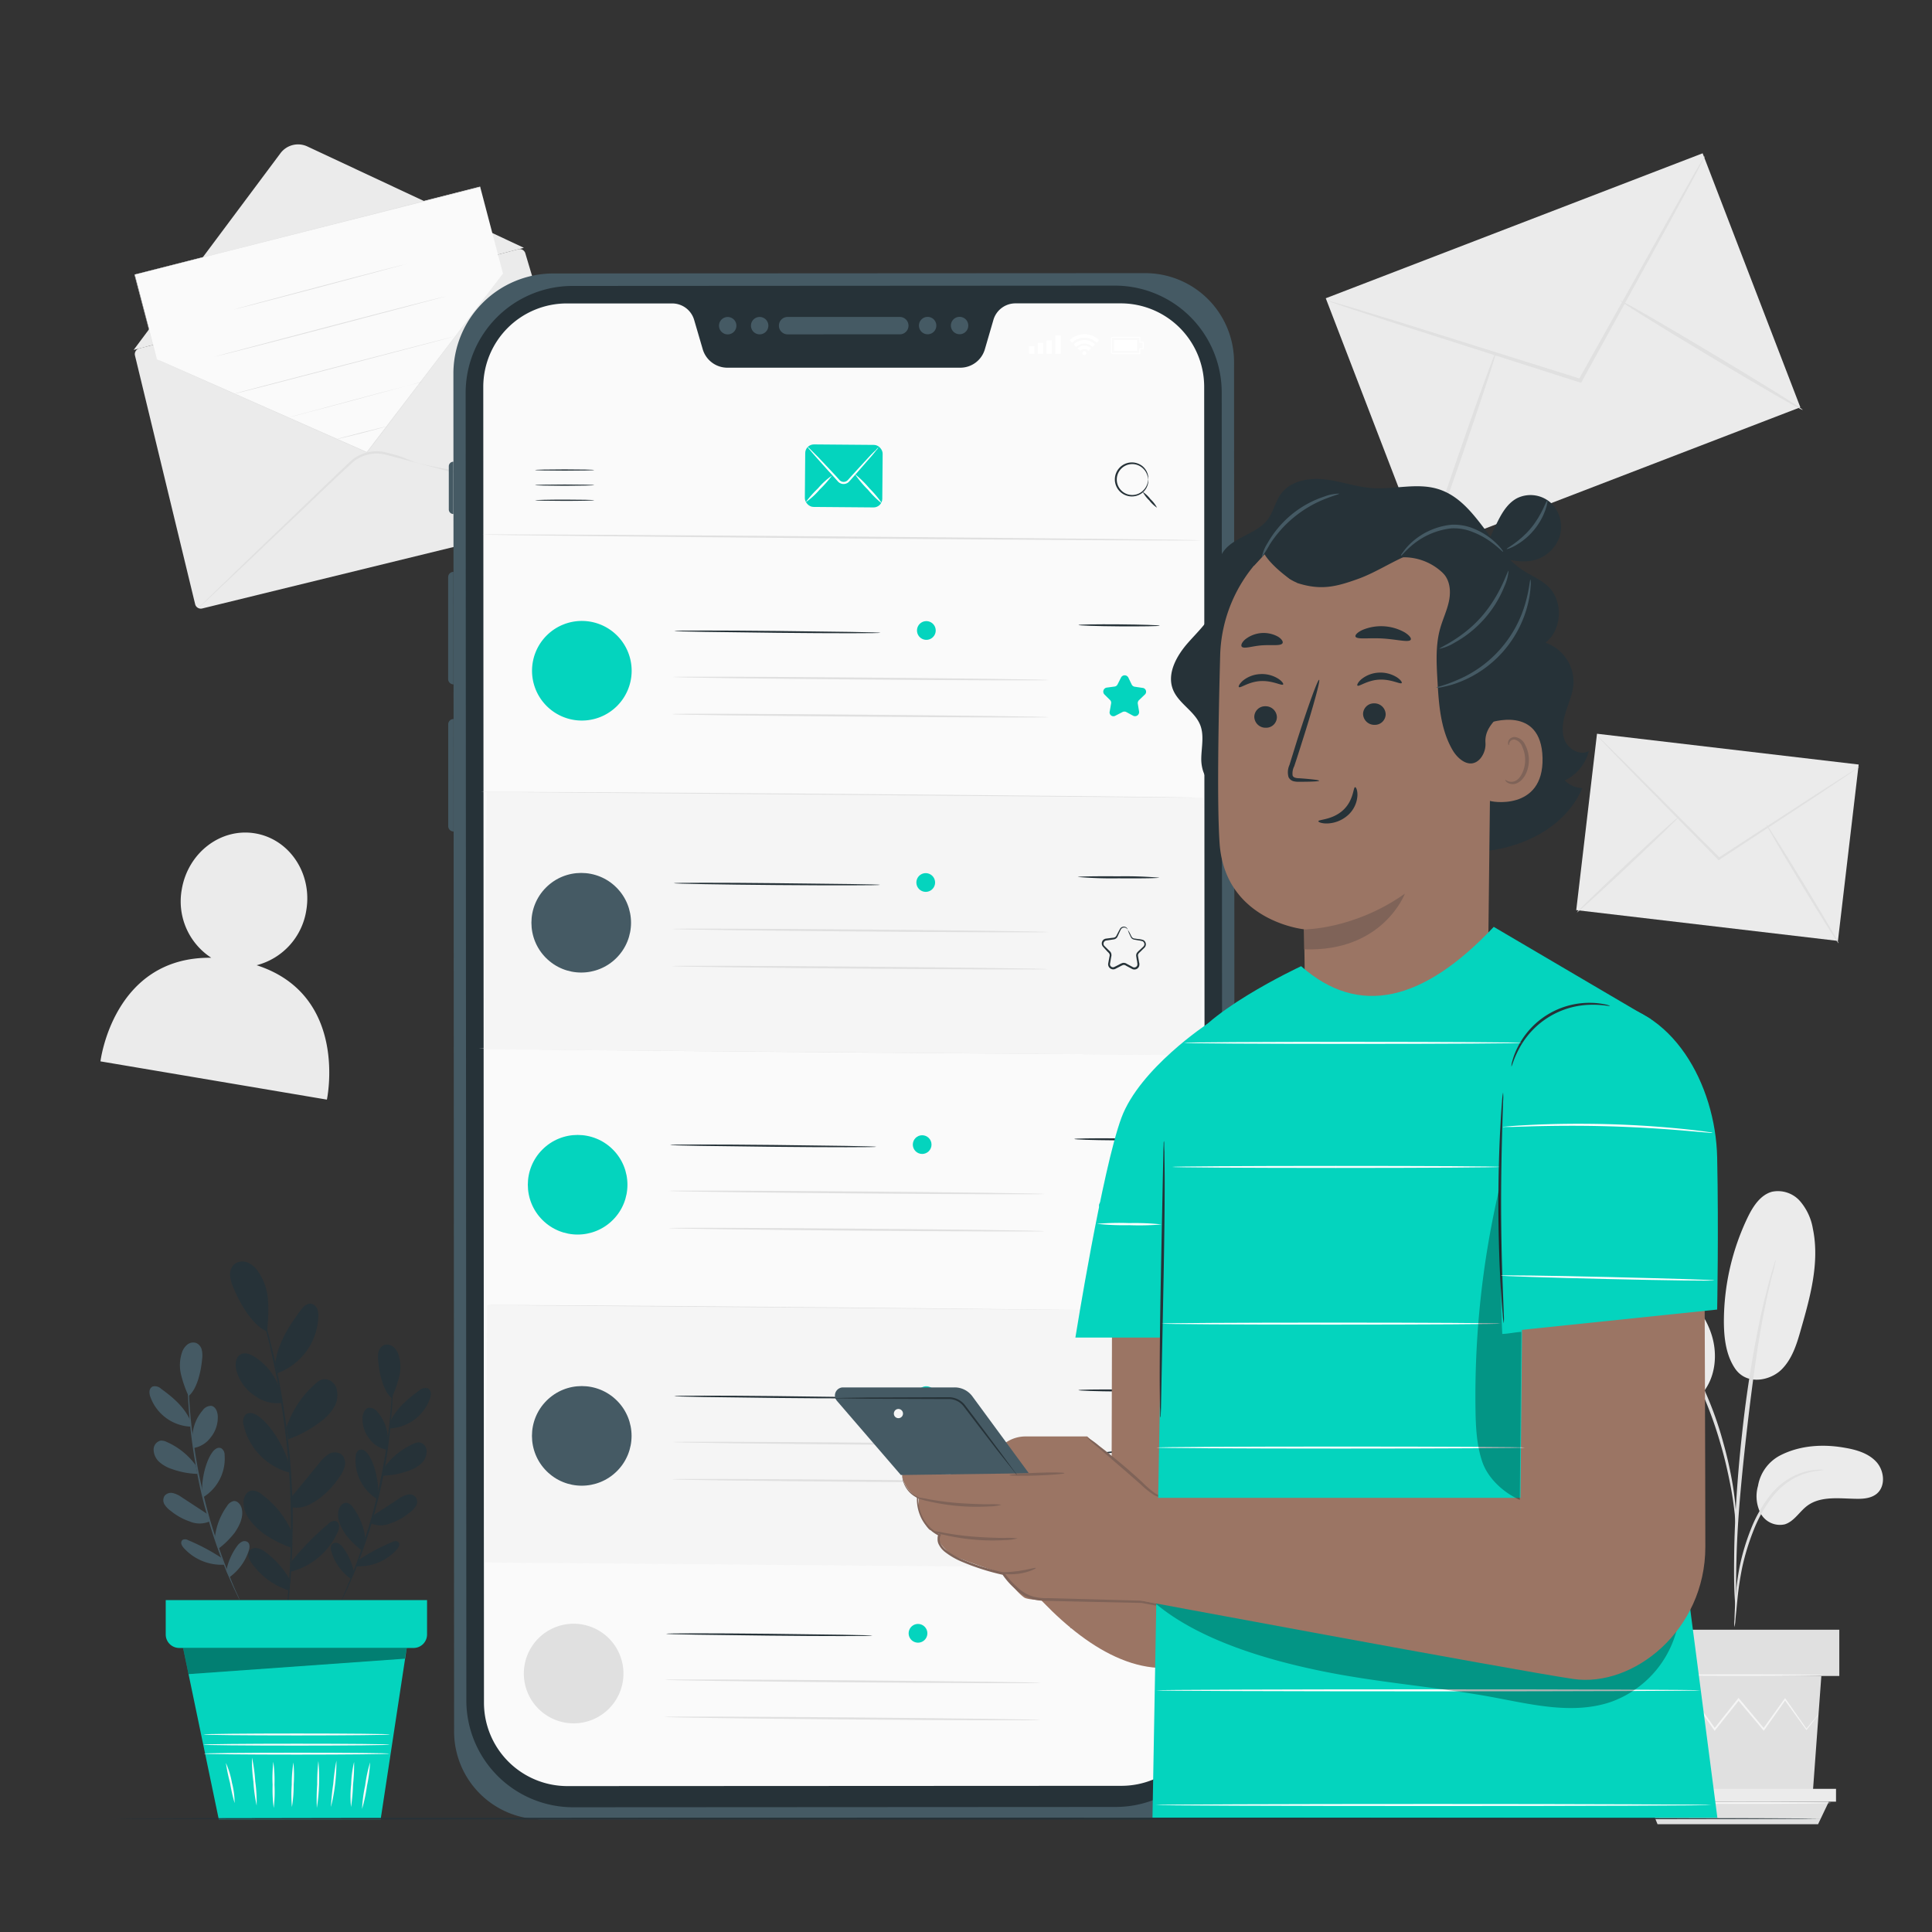 <svg xmlns="http://www.w3.org/2000/svg" viewBox="0 0 500 500"><rect x="0" y="0" width="500" height="500" fill="#333333" stroke="none"/><g id="freepik--background-complete--inject-2"><path d="M36,90.19l98.1-25.68a1.52,1.52,0,0,1,1.84,1l19.42,65.12a1.53,1.53,0,0,1-1.1,1.91L52.34,157.47a1.51,1.51,0,0,1-1.84-1.12L34.93,92A1.52,1.52,0,0,1,36,90.19Z" style="fill:#ebebeb"></path><path d="M34.58,90.57l38-50.91a5.68,5.68,0,0,1,7-1.74l56,26.21" style="fill:#ebebeb"></path><polygon points="40.63 93.03 34.88 71.05 124.26 48.34 130.2 70.92 94.92 117.09 40.63 93.03" style="fill:#fafafa"></polygon><path d="M40.63,93l1,.43,2.89,1.27,11,4.85L95,117l-.1,0,35.27-46.18,0,.08c-.84-3.2-1.74-6.61-2.64-10-1.12-4.24-2.22-8.44-3.3-12.53l.11.07L34.89,71.1l0-.06c1.8,6.94,3.23,12.44,4.21,16.2.49,1.88.86,3.32,1.11,4.3.13.49.22.86.29,1.11l.09.38s0-.12-.1-.37l-.3-1.1c-.26-1-.64-2.42-1.14-4.29-1-3.76-2.43-9.26-4.26-16.21l0,0h0l89.38-22.75.08,0,0,.09c1.07,4.09,2.18,8.28,3.29,12.52.91,3.44,1.8,6.85,2.64,10l0,0,0,0L95,117.14l0,0-.06,0L55.46,99.65l-11-4.89-2.88-1.28Z" style="fill:#e0e0e0"></path><path d="M105.25,68.3s-10,2.72-22.37,6-22.4,5.85-22.41,5.8,10-2.72,22.36-6S105.23,68.25,105.25,68.3Z" style="fill:#e0e0e0"></path><path d="M115.68,76.6c0,.05-13.51,3.61-30.19,8s-30.21,7.83-30.23,7.78,13.5-3.61,30.19-8S115.66,76.55,115.68,76.6Z" style="fill:#e0e0e0"></path><path d="M118.29,86.89s-12.88,3.45-28.79,7.59S60.67,102,60.65,101.9s12.88-3.45,28.8-7.59S118.28,86.84,118.29,86.89Z" style="fill:#e0e0e0"></path><path d="M109.26,98.79l-.09,0-.26.07-1,.29-3.72,1L91.86,103.5c-4.8,1.3-9.16,2.44-12.32,3.25l-3.74,1-1,.25-.27.06-.09,0s0,0,.09,0l.26-.07,1-.28,3.73-1,12.31-3.31c4.8-1.3,9.16-2.44,12.31-3.25l3.75-.95,1-.25.26-.06Z" style="fill:#e0e0e0"></path><path d="M100.06,110.37s-2.87.82-6.43,1.73-6.46,1.6-6.47,1.55,2.86-.82,6.43-1.73S100.05,110.32,100.06,110.37Z" style="fill:#e0e0e0"></path><path d="M155.14,132a1.52,1.52,0,0,1-.31,0l-.89-.21-3.44-.86-12.61-3.25-18.68-4.89-11-2.91-5.84-1.54-1.48-.39c-.5-.13-1-.27-1.49-.38a9.85,9.85,0,0,0-3-.13,9.62,9.62,0,0,0-5.41,2.47L86.58,124l-8.25,7.87-14,13.31-9.47,8.94-2.59,2.41-.69.62-.24.2s.06-.09.2-.24l.65-.66L54.71,154l9.35-9.06L78,131.54l8.23-7.9,4.37-4.17a10.15,10.15,0,0,1,5.71-2.61,10,10,0,0,1,3.19.14c.53.12,1,.25,1.52.38l1.48.4c2,.52,3.79,1.56,5.7,2.06,3.82,1,7.64,1.49,11.15,2.42l18.66,5,12.56,3.41,3.41,1,.89.26C155.05,132,155.15,132,155.14,132Z" style="fill:#e0e0e0"></path><path d="M66.42,249.8a17.43,17.43,0,0,0,12.85-14.22c1.59-9.49-4.32-18.39-13.22-19.9s-17.39,5-19,14.46a17.39,17.39,0,0,0,7.63,17.73C29.28,247.54,26,274.68,26,274.68l58.6,9.9S90.39,257.55,66.42,249.8Z" style="fill:#ebebeb"></path><rect x="352.27" y="56.08" width="104.5" height="70.43" transform="translate(-5.81 151.32) rotate(-21.04)" style="fill:#ebebeb"></rect><path d="M441.25,40.34a6.2,6.2,0,0,1-.57,1.23L438.88,45,432.1,57.51,409.37,98.74l-.19.34-.37-.12-.9-.29L362.46,84.14l-13.74-4.5L345,78.36a7.8,7.8,0,0,1-1.28-.5,7.67,7.67,0,0,1,1.34.32l3.78,1.1,13.83,4.22L408.2,97.77l.9.28-.56.23,23-41.1,7-12.37c.81-1.39,1.46-2.5,2-3.34A9,9,0,0,1,441.25,40.34Z" style="fill:#e0e0e0"></path><path d="M369,143.6c-.24-.09,3.62-11.92,8.64-26.43s9.29-26.2,9.54-26.12-3.62,11.92-8.64,26.43S369.26,143.68,369,143.6Z" style="fill:#e0e0e0"></path><path d="M419.29,77.76c.13-.22,10.82,5.93,23.87,13.75s23.52,14.34,23.38,14.57-10.82-5.93-23.87-13.75S419.15,78,419.29,77.76Z" style="fill:#e0e0e0"></path><rect x="421.52" y="182.63" width="45.96" height="68.19" transform="translate(177.3 632.83) rotate(-83.29)" style="fill:#ebebeb"></rect><path d="M481.2,198.46a4.47,4.47,0,0,1-.71.53l-2.08,1.43-7.71,5.17L445,222.49l-.21.14-.18-.18-.43-.44-21.83-22.2c-2.74-2.82-5-5.13-6.56-6.78l-1.77-1.86a5.14,5.14,0,0,1-.58-.68,4.57,4.57,0,0,1,.67.59l1.85,1.78,6.7,6.64,22,22.08.43.43-.39,0,25.76-16.74,7.82-5,2.15-1.33A4.36,4.36,0,0,1,481.2,198.46Z" style="fill:#e0e0e0"></path><path d="M408.11,236.13c-.12-.12,5.71-5.78,13-12.63s13.33-12.31,13.45-12.19-5.71,5.78-13,12.64S408.22,236.26,408.11,236.13Z" style="fill:#e0e0e0"></path><path d="M457.14,213.39c.15-.09,4.45,6.72,9.61,15.2S476,244,475.82,244.1s-4.44-6.71-9.6-15.19S457,213.48,457.14,213.39Z" style="fill:#e0e0e0"></path><path d="M460.69,376.67c5.08-2.62,11.05-3,16.68-2,3,.5,6.18,1.41,8.24,3.68s2.45,6.27.09,8.23c-1.41,1.16-3.37,1.34-5.2,1.31-4.41-.05-9.3-.82-12.82,1.83-2,1.51-3.35,4-5.75,4.77a5.68,5.68,0,0,1-6.25-2.78,9.69,9.69,0,0,1-.71-7.16A10.94,10.94,0,0,1,460.69,376.67Z" style="fill:#ebebeb"></path><path d="M449.07,354.23c3.1,4.43,9.13,3,11.93.26s4-6.62,5.05-10.36c2.46-8.54,4.93-17.5,3.11-26.19a14.6,14.6,0,0,0-3.35-7.13,7.61,7.61,0,0,0-7.2-2.39c-3,.8-4.93,3.78-6.3,6.61a62.45,62.45,0,0,0-6.17,26.8c0,4.31.5,8.84,2.93,12.4" style="fill:#ebebeb"></path><path d="M440.55,360.59c3.37-4,4-9.83,2.51-14.83s-4.88-9.27-8.79-12.75a47.15,47.15,0,0,0-15.73-9.28,16.8,16.8,0,0,0-7.08-1.21,7.4,7.4,0,0,0-5.93,3.6c-1.66,3.15-.07,7,1.64,10.11A120.59,120.59,0,0,0,417.51,352c3.1,4,6.64,7.93,11.36,9.73S438.5,363.3,441,360" style="fill:#ebebeb"></path><path d="M448.86,421.07a9.84,9.84,0,0,0,.28-2c.14-1.46.32-3.3.54-5.49a78.42,78.42,0,0,1,1.23-8.06,61.63,61.63,0,0,1,2.93-9.51,35,35,0,0,1,4.86-8.61,18.07,18.07,0,0,1,6.14-5.1,16.93,16.93,0,0,1,5.17-1.61,10.13,10.13,0,0,0,2-.29,8.93,8.93,0,0,0-2,0,15.42,15.42,0,0,0-5.39,1.4,18,18,0,0,0-6.48,5.15,34.31,34.31,0,0,0-5,8.78,57.87,57.87,0,0,0-2.91,9.66,67.58,67.58,0,0,0-1.07,8.16c-.17,2.34-.24,4.23-.27,5.53A9.32,9.32,0,0,0,448.86,421.07Z" style="fill:#e0e0e0"></path><path d="M449.24,416.84a3.58,3.58,0,0,0,.05-.94v-2.67c0-2.32,0-5.67.11-9.81.21-8.29.92-17.21,2.3-29.78,1.31-11.82,3.06-25.58,4.91-34.52.39-2,.79-3.86,1.17-5.47s.66-3,1-4.11.46-1.91.62-2.6a3.85,3.85,0,0,0,.16-.92,5.31,5.31,0,0,0-.32.88c-.2.67-.46,1.52-.78,2.56s-.69,2.48-1.1,4.08S456.47,337,456,339a302.48,302.48,0,0,0-5.15,32c-1.39,12.6-2,24.07-2.06,32.38-.05,4.15,0,7.51.14,9.83.07,1.09.12,2,.17,2.67A3.64,3.64,0,0,0,449.24,416.84Z" style="fill:#e0e0e0"></path><path d="M449.29,394.71a17,17,0,0,0,0-2.79,75.05,75.05,0,0,0-.85-7.56,100.17,100.17,0,0,0-2.46-11,89.53,89.53,0,0,0-4.6-13,69.68,69.68,0,0,0-13.53-21.07,34.32,34.32,0,0,0-3.18-2.95c-.49-.42-.92-.83-1.36-1.16l-1.24-.85a17.58,17.58,0,0,0-2.35-1.5c-.13.18,3.33,2.22,7.7,6.87a73,73,0,0,1,13.19,21,102.65,102.65,0,0,1,4.64,12.91c1.2,4.05,2,7.77,2.61,10.91s.91,5.7,1.11,7.48A19.84,19.84,0,0,0,449.29,394.71Z" style="fill:#e0e0e0"></path><polygon points="427.91 433.74 430.13 464.11 469.14 464.11 471.36 433.74 427.91 433.74" style="fill:#e0e0e0"></polygon><rect x="424.14" y="421.77" width="51.87" height="11.97" style="fill:#e0e0e0"></rect><polygon points="424.14 462.95 424.14 466.27 426.58 466.27 475.16 466.27 475.16 462.95 424.14 462.95" style="fill:#ebebeb"></polygon><polygon points="428.97 472.11 426.58 466.27 473.3 466.27 470.51 472.11 428.97 472.11" style="fill:#e0e0e0"></polygon><path d="M470.64,443.67a1.93,1.93,0,0,1-.19.28l-.58.77-2.27,2.91-.1.13-.1-.14c-1.43-2-3.34-4.61-5.58-7.72h.32l-5.5,7.78-.17.25-.2-.23c-2-2.42-4.23-5-6.52-7.76h.38l-.36.46-5.83,7.3-.19.25-.18-.26-5.5-7.78.32,0-6.78,7.72-.12.13-.09-.15-2.12-3.57-.54-.94a2,2,0,0,1-.17-.34s.09.09.23.3l.6.91,2.23,3.5-.22,0,6.67-7.81.17-.2.15.22,5.55,7.74h-.37l5.81-7.32.36-.45.19-.23.19.23,6.5,7.77h-.37l5.56-7.74.16-.23.16.23,5.46,7.81h-.2l2.37-2.83.63-.74C470.55,443.74,470.63,443.66,470.64,443.67Z" style="fill:#f5f5f5"></path><path d="M471.9,433.54c0,.13-9.77.24-21.83.24s-21.83-.11-21.83-.24,9.77-.24,21.83-.24S471.9,433.41,471.9,433.54Z" style="fill:#f5f5f5"></path><path d="M473.88,466.59c0,.14-10.63.25-23.73.25s-23.73-.11-23.73-.25,10.62-.24,23.73-.24S473.88,466.46,473.88,466.59Z" style="fill:#f5f5f5"></path></g><g id="freepik--Device--inject-2"><path d="M296.28,470.77l-156,.08a22.75,22.75,0,0,1-22.76-22.73l-.18-351.41a25.92,25.92,0,0,1,25.91-25.94l153.12-.08a23,23,0,0,1,23,23l.19,353.82A23.28,23.28,0,0,1,296.28,470.77Z" style="fill:#455a64"></path><path d="M120.69,440l-.18-338.39A27.66,27.66,0,0,1,148.16,74l140.34-.08a27.66,27.66,0,0,1,27.68,27.65l.18,338.39a27.66,27.66,0,0,1-27.65,27.68l-140.34.08A27.67,27.67,0,0,1,120.69,440Z" style="fill:#263238"></path><path d="M203.83,86.53a2.25,2.25,0,0,1,0-4.5h28.89a2.25,2.25,0,1,1,0,4.49Z" style="fill:#455a64"></path><path d="M188.34,86.54a2.25,2.25,0,1,1,2.24-2.25A2.25,2.25,0,0,1,188.34,86.54Z" style="fill:#455a64"></path><path d="M196.61,86.53a2.25,2.25,0,1,1,2.24-2.25A2.25,2.25,0,0,1,196.61,86.53Z" style="fill:#455a64"></path><path d="M248.34,86.5a2.25,2.25,0,1,1,2.25-2.24A2.24,2.24,0,0,1,248.34,86.5Z" style="fill:#455a64"></path><path d="M240.07,86.51a2.25,2.25,0,1,1,2.25-2.25A2.24,2.24,0,0,1,240.07,86.51Z" style="fill:#455a64"></path><path d="M290,78.51h-27.2a5.94,5.94,0,0,0-5.7,4.26l-2.22,7.62a6.62,6.62,0,0,1-6.37,4.77l-60.26,0a6.65,6.65,0,0,1-6.38-4.76l-2.23-7.62a5.92,5.92,0,0,0-5.7-4.25H146.72a21.61,21.61,0,0,0-21.65,21.56l.18,340.62a21.6,21.6,0,0,0,21.67,21.53l143.25-.07a21.61,21.61,0,0,0,21.65-21.56L311.64,100A21.6,21.6,0,0,0,290,78.51Z" style="fill:#fafafa"></path><path d="M319.39,157.63h0a1.34,1.34,0,0,1,1.33,1.33l0,43.33a1.33,1.33,0,0,1-1.32,1.33h0Z" style="fill:#455a64"></path><path d="M117.37,186.08h0a1.37,1.37,0,0,0-1.37,1.37v26.37a1.38,1.38,0,0,0,1.38,1.37h0Z" style="fill:#455a64"></path><path d="M117.35,148h0a1.37,1.37,0,0,0-1.37,1.38v26.36a1.39,1.39,0,0,0,1.38,1.38h0Z" style="fill:#455a64"></path><path d="M117.34,119.49h0a1.19,1.19,0,0,0-1.19,1.19v11.17a1.18,1.18,0,0,0,1.19,1.18h0Z" style="fill:#455a64"></path><rect x="266.33" y="89.6" width="1.39" height="1.95" style="fill:#fff"></rect><rect x="268.59" y="88.73" width="1.39" height="2.81" style="fill:#fff"></rect><rect x="270.85" y="88.08" width="1.39" height="3.46" style="fill:#fff"></rect><rect x="273.11" y="86.82" width="1.39" height="4.72" style="fill:#fff"></rect><path d="M295,91.63h-7a.49.49,0,0,1-.5-.49V87.67a.5.5,0,0,1,.49-.5h7a.14.14,0,0,1,.13.13v1.14h.75a.12.12,0,0,1,.12.13v1.66a.13.13,0,0,1-.13.13h-.75V91.5A.12.12,0,0,1,295,91.63Zm-.13-4.21H288a.24.24,0,0,0-.24.24v3.47a.24.24,0,0,0,.24.24h6.84V90.23a.12.12,0,0,1,.12-.12h.75V88.69H295a.12.12,0,0,1-.12-.12Z" style="fill:#fff"></path><polygon points="288.34 90.81 288.34 88 294.29 87.99 294.29 89.26 294.29 89.54 294.29 90.81 288.34 90.81" style="fill:#fff"></polygon><path d="M281.14,91.37a.51.51,0,1,0-.51.51A.51.51,0,0,0,281.14,91.37Z" style="fill:#fff"></path><path d="M278.89,90.15l.65.64a1.55,1.55,0,0,1,2.18,0l.65-.65a2.48,2.48,0,0,0-1.74-.72A2.45,2.45,0,0,0,278.89,90.15Z" style="fill:#fff"></path><path d="M280.63,88a3.92,3.92,0,0,0-2.76,1.14l.65.65a3,3,0,0,1,4.22,0l.65-.65A3.88,3.88,0,0,0,280.63,88Z" style="fill:#fff"></path><path d="M276.81,88.07l.65.65a4.43,4.43,0,0,1,3.17-1.32,4.5,4.5,0,0,1,3.17,1.31l.65-.65a5.4,5.4,0,0,0-7.64,0Z" style="fill:#fff"></path><path d="M163.47,173.7a12.89,12.89,0,1,1-12.78-13A12.89,12.89,0,0,1,163.47,173.7Z" style="fill:#04D4BE"></path><path d="M227.9,163.77c0,.14-12,.16-26.7,0s-26.71-.33-26.71-.48,12-.16,26.71,0S227.91,163.63,227.9,163.77Z" style="fill:#263238"></path><path d="M271.49,176c0,.14-21.8.08-48.69-.14s-48.69-.52-48.69-.66,21.8-.08,48.7.14S271.49,175.85,271.49,176Z" style="fill:#e0e0e0"></path><path d="M271.41,185.61c0,.14-21.8.08-48.69-.14S174,185,174,184.81s21.79-.08,48.69.14S271.41,185.46,271.41,185.61Z" style="fill:#e0e0e0"></path><path d="M300.15,161.92c0,.15-4.72.22-10.53.18s-10.52-.21-10.52-.35,4.71-.22,10.53-.17S300.15,161.78,300.15,161.92Z" style="fill:#263238"></path><path d="M292,175.33l.87,1.8a1.05,1.05,0,0,0,.78.59l2,.3a1,1,0,0,1,.57,1.79l-1.45,1.39a1.07,1.07,0,0,0-.31.93l.33,2a1.06,1.06,0,0,1-1.54,1.1l-1.76-.95a1.06,1.06,0,0,0-1,0l-1.78.92a1,1,0,0,1-1.51-1.12l.35-2a1,1,0,0,0-.29-.93l-1.42-1.41a1.05,1.05,0,0,1,.6-1.79l2-.27a1,1,0,0,0,.79-.57l.9-1.78A1.06,1.06,0,0,1,292,175.33Z" style="fill:#04D4BE"></path><path d="M242.16,163.19a2.42,2.42,0,1,1-2.4-2.44A2.42,2.42,0,0,1,242.16,163.19Z" style="fill:#04D4BE"></path><path d="M310.9,139.84c0,.14-41.65-.08-93-.5s-93-.88-93-1,41.64.08,93,.5S310.91,139.7,310.9,139.84Z" style="fill:#e0e0e0"></path><path d="M310.36,206.46c0,.15-41.66-.08-93-.5s-93-.88-93-1,41.65.08,93,.5S310.36,206.32,310.36,206.46Z" style="fill:#e0e0e0"></path><circle cx="149.49" cy="306.61" r="12.89" transform="translate(-173.02 195.51) rotate(-45)" style="fill:#04D4BE"></circle><path d="M226.81,296.79c0,.14-11.95.16-26.7,0s-26.71-.33-26.71-.48,12-.16,26.71,0S226.82,296.65,226.81,296.79Z" style="fill:#263238"></path><path d="M270.4,309c0,.14-21.8.08-48.69-.14s-48.69-.52-48.69-.66,21.8-.08,48.7.14S270.4,308.87,270.4,309Z" style="fill:#e0e0e0"></path><path d="M270.32,318.63c0,.14-21.8.08-48.69-.14s-48.69-.52-48.68-.66,21.79-.08,48.69.14S270.32,318.48,270.32,318.63Z" style="fill:#e0e0e0"></path><path d="M299.06,294.94c0,.15-4.71.22-10.53.18s-10.52-.21-10.52-.35,4.71-.22,10.53-.17S299.06,294.8,299.06,294.94Z" style="fill:#263238"></path><path d="M290.9,308.35l.87,1.8a1.05,1.05,0,0,0,.78.59l2,.3a1,1,0,0,1,.57,1.79l-1.45,1.39a1.07,1.07,0,0,0-.31.93l.33,2a1.06,1.06,0,0,1-1.54,1.1l-1.76-1a1.06,1.06,0,0,0-1,0l-1.78.92a1,1,0,0,1-1.51-1.12l.36-2a1,1,0,0,0-.3-.93l-1.42-1.41a1.05,1.05,0,0,1,.6-1.79l2-.27a1,1,0,0,0,.79-.57l.9-1.78A1.06,1.06,0,0,1,290.9,308.35Z" style="fill:#04D4BE"></path><circle cx="238.65" cy="296.19" r="2.42" transform="translate(-98.37 472.56) rotate(-78.76)" style="fill:#04D4BE"></circle><path d="M309.81,272.86c0,.14-41.65-.08-93-.5s-93-.88-93-1,41.64.08,93,.5S309.82,272.72,309.81,272.86Z" style="fill:#e0e0e0"></path><path d="M309.27,339.48c0,.15-41-.12-91.59-.6s-91.59-1-91.59-1.12,41,.12,91.6.6S309.27,339.34,309.27,339.48Z" style="fill:#e0e0e0"></path><path d="M161.35,433.22a12.89,12.89,0,1,1-12.79-13A12.9,12.9,0,0,1,161.35,433.22Z" style="fill:#e0e0e0"></path><path d="M225.78,423.3c0,.14-12,.16-26.71,0s-26.7-.33-26.7-.48,12-.16,26.71,0S225.78,423.16,225.78,423.3Z" style="fill:#263238"></path><path d="M269.36,435.53c0,.14-21.8.08-48.68-.14s-48.69-.52-48.69-.66,21.8-.08,48.69.14S269.36,435.38,269.36,435.53Z" style="fill:#e0e0e0"></path><path d="M269.28,445.13c0,.15-21.8.09-48.68-.13s-48.69-.52-48.69-.66,21.8-.09,48.69.13S269.29,445,269.28,445.13Z" style="fill:#e0e0e0"></path><path d="M298,421.45c0,.14-4.71.22-10.52.17s-10.53-.2-10.53-.34,4.72-.22,10.53-.18S298,421.31,298,421.45Z" style="fill:#263238"></path><path d="M240,422.72a2.42,2.42,0,1,1-2.4-2.44A2.42,2.42,0,0,1,240,422.72Z" style="fill:#04D4BE"></path><rect x="125.68" y="205.71" width="185.45" height="66.62" transform="translate(1.96 -1.78) rotate(0.47)" style="fill:#f5f5f5"></rect><circle cx="150.42" cy="238.8" r="12.89" transform="translate(-124.8 176.31) rotate(-45)" style="fill:#455a64"></circle><path d="M227.74,229c0,.15-12,.17-26.7.05s-26.71-.34-26.71-.48,12-.17,26.71,0S227.74,228.84,227.74,229Z" style="fill:#263238"></path><path d="M271.33,241.21c0,.15-21.8.08-48.69-.14s-48.69-.51-48.69-.66,21.8-.08,48.69.14S271.33,241.07,271.33,241.21Z" style="fill:#e0e0e0"></path><path d="M271.25,250.82c0,.14-21.8.08-48.69-.14s-48.69-.51-48.69-.66,21.8-.08,48.7.14S271.25,250.68,271.25,250.82Z" style="fill:#e0e0e0"></path><path d="M300,227.14c0,.14-4.72.22-10.53.17a104.52,104.52,0,0,1-10.52-.35c0-.14,4.71-.22,10.53-.17A104.52,104.52,0,0,1,300,227.14Z" style="fill:#263238"></path><path d="M291.83,240.55s-.08-.11-.26-.27a1,1,0,0,0-.93-.19.88.88,0,0,0-.53.41c-.13.22-.26.52-.4.81l-.46,1a1.27,1.27,0,0,1-1,.8l-1.29.2-.68.1a.82.82,0,0,0-.49.28.83.83,0,0,0,0,1.09l1.14,1.12.3.29a1.33,1.33,0,0,1,.29.4,1.47,1.47,0,0,1,.07,1q-.15.85-.3,1.74a.79.79,0,0,0,.74,1c.23,0,.44-.12.74-.27l.85-.43a4.41,4.41,0,0,1,.92-.42,1.39,1.39,0,0,1,1.06.22l1.6.86a.81.81,0,0,0,1.11-.43,1.23,1.23,0,0,0,0-.71c0-.28-.08-.55-.13-.82l-.12-.81a1.29,1.29,0,0,1,.17-.92,4.18,4.18,0,0,1,.57-.6l.55-.51.52-.49a.91.91,0,0,0,.28-.48.87.87,0,0,0-.42-.91,5.75,5.75,0,0,0-1.1-.24l-1-.18a1.23,1.23,0,0,1-.87-.48,5.79,5.79,0,0,1-.35-.72,7.34,7.34,0,0,1-.53-1.34,8.31,8.31,0,0,1,.72,1.25,6.06,6.06,0,0,0,.36.66,1,1,0,0,0,.72.34l1,.14a4.81,4.81,0,0,1,1.22.25,1.25,1.25,0,0,1,.26,2l-.52.5-.53.53a3.28,3.28,0,0,0-.49.51.88.88,0,0,0-.1.6c.05.27.09.54.14.81s.09.54.14.82a1.69,1.69,0,0,1,0,1,1.3,1.3,0,0,1-1.8.71l-1.61-.86a.91.91,0,0,0-.72-.17,5.8,5.8,0,0,0-.79.37l-.84.43-.43.22a1.24,1.24,0,0,1-.57.11,1.32,1.32,0,0,1-1.23-1.57c.11-.59.22-1.17.32-1.73a1,1,0,0,0,0-.69,2,2,0,0,0-.49-.56L285.45,245a1.29,1.29,0,0,1,0-1.68,1.26,1.26,0,0,1,.75-.4l.69-.09,1.3-.16a.94.94,0,0,0,.77-.59l.49-.94c.16-.29.29-.55.45-.82a1.14,1.14,0,0,1,.69-.47,1.08,1.08,0,0,1,1.05.32C291.81,240.4,291.84,240.54,291.83,240.55Z" style="fill:#263238"></path><path d="M242,228.41a2.42,2.42,0,1,1-2.4-2.44A2.43,2.43,0,0,1,242,228.41Z" style="fill:#04D4BE"></path><rect x="125.82" y="338.52" width="185.45" height="66.62" transform="translate(3.05 -1.78) rotate(0.47)" style="fill:#f5f5f5"></rect><circle cx="150.56" cy="371.61" r="12.89" transform="translate(-218.67 215.3) rotate(-45)" style="fill:#455a64"></circle><path d="M227.88,361.79c0,.14-12,.16-26.7,0s-26.71-.33-26.71-.48,12-.16,26.71,0S227.88,361.65,227.88,361.79Z" style="fill:#263238"></path><path d="M271.47,374c0,.14-21.8.08-48.69-.14s-48.69-.52-48.69-.66,21.8-.08,48.69.14S271.47,373.87,271.47,374Z" style="fill:#e0e0e0"></path><path d="M271.39,383.63c0,.14-21.8.08-48.69-.14S174,383,174,382.83s21.8-.08,48.7.14S271.39,383.48,271.39,383.63Z" style="fill:#e0e0e0"></path><path d="M300.13,359.94c0,.15-4.72.22-10.53.18s-10.52-.21-10.52-.35,4.71-.22,10.53-.17S300.13,359.8,300.13,359.94Z" style="fill:#263238"></path><path d="M292,373.35s-.08-.11-.26-.26a1,1,0,0,0-.93-.2.92.92,0,0,0-.53.41c-.13.23-.26.53-.4.82s-.3.62-.46.95a1.26,1.26,0,0,1-1,.81l-1.29.19-.68.11a.82.82,0,0,0-.48,1.37l1.14,1.11.3.29a1.26,1.26,0,0,1,.29.41,1.4,1.4,0,0,1,.07,1q-.15.86-.3,1.74a.78.78,0,0,0,.74.95,1.41,1.41,0,0,0,.74-.26l.85-.44a5,5,0,0,1,.92-.42,1.43,1.43,0,0,1,1.06.23l1.6.86a.81.81,0,0,0,1.11-.43,1.23,1.23,0,0,0,0-.71c0-.28-.08-.56-.13-.83l-.12-.8a1.28,1.28,0,0,1,.17-.92,4.18,4.18,0,0,1,.57-.6l.55-.51.52-.5a.85.85,0,0,0,.28-.48.86.86,0,0,0-.42-.9,5.08,5.08,0,0,0-1.1-.24l-1-.18a1.24,1.24,0,0,1-.87-.49,5.73,5.73,0,0,1-.35-.71,6.94,6.94,0,0,1-.53-1.35,8.88,8.88,0,0,1,.72,1.26,5.93,5.93,0,0,0,.36.65,1,1,0,0,0,.72.35l1,.14A5.23,5.23,0,0,1,296,376a1.24,1.24,0,0,1,.64,1.3,1.27,1.27,0,0,1-.38.72l-.52.5-.53.52a3.81,3.81,0,0,0-.49.52.87.87,0,0,0-.1.6c.05.27.09.53.14.8s.09.55.14.83a1.77,1.77,0,0,1,0,1,1.32,1.32,0,0,1-1.81.7c-.53-.28-1.07-.56-1.61-.86a1,1,0,0,0-.72-.17,6,6,0,0,0-.79.38l-.84.43-.43.22a1.37,1.37,0,0,1-.57.1,1.32,1.32,0,0,1-1.23-1.56c.11-.59.22-1.17.32-1.74a1,1,0,0,0,0-.69,2.35,2.35,0,0,0-.49-.56l-1.14-1.15a1.29,1.29,0,0,1,0-1.68,1.33,1.33,0,0,1,.75-.41l.69-.09,1.3-.16a.91.91,0,0,0,.77-.58l.49-.94c.16-.3.29-.56.45-.82a1.12,1.12,0,0,1,.69-.48,1.1,1.1,0,0,1,1,.32C292,373.21,292,373.35,292,373.35Z" style="fill:#263238"></path><path d="M242.14,361.21a2.42,2.42,0,1,1-2.4-2.44A2.42,2.42,0,0,1,242.14,361.21Z" style="fill:#04D4BE"></path><rect x="208.34" y="115.07" width="20.04" height="16.18" rx="2.25" transform="translate(1.02 -1.78) rotate(0.47)" style="fill:#04D4BE"></rect><path d="M227.35,115.76a3.82,3.82,0,0,1-.62.84c-.42.52-1,1.26-1.83,2.17l-2.76,3.17-1.65,1.86a13.28,13.28,0,0,1-.91,1,2,2,0,0,1-1.45.45,2,2,0,0,1-1.33-.71l-.89-1-1.67-1.84-2.8-3.13c-.8-.9-1.43-1.63-1.86-2.15a4,4,0,0,1-.63-.83s.3.22.78.7,1.15,1.16,2,2l2.88,3.06,1.7,1.82.89,1a1.46,1.46,0,0,0,2.07.21c.27-.24.58-.63.86-.93l1.67-1.84,2.85-3.1c.81-.87,1.48-1.58,2-2A4.11,4.11,0,0,1,227.35,115.76Z" style="fill:#fff"></path><path d="M215.31,123.09a29.55,29.55,0,0,1-3.21,3.63,18.53,18.53,0,0,1-3.6,3.27,29.34,29.34,0,0,1,3.22-3.63A18.66,18.66,0,0,1,215.31,123.09Z" style="fill:#fff"></path><path d="M228.32,130.37a25.13,25.13,0,0,1-3.71-3.65,27,27,0,0,1-3.34-4,25.46,25.46,0,0,1,3.72,3.65A26.54,26.54,0,0,1,228.32,130.37Z" style="fill:#fff"></path><path d="M153.77,121.64c0,.09-3.42.16-7.64.16s-7.64-.07-7.64-.16,3.42-.16,7.64-.16S153.77,121.55,153.77,121.64Z" style="fill:#263238"></path><path d="M153.77,125.55c0,.09-3.42.16-7.64.16s-7.64-.07-7.64-.16,3.42-.16,7.64-.16S153.77,125.46,153.77,125.55Z" style="fill:#263238"></path><path d="M153.77,129.46c0,.09-3.42.17-7.64.17s-7.64-.08-7.64-.16,3.42-.17,7.64-.17S153.77,129.38,153.77,129.46Z" style="fill:#263238"></path><path d="M297.18,124.13c-.05,0,0-.38-.22-1a4.13,4.13,0,0,0-1.52-2.21,4,4,0,1,0-.05,6.41,4.26,4.26,0,0,0,1.56-2.19c.18-.63.18-1,.23-1a.94.94,0,0,1,0,.27,3.17,3.17,0,0,1-.08.78,4.22,4.22,0,0,1-1.54,2.41,4.4,4.4,0,1,1,.06-7,4.18,4.18,0,0,1,1.49,2.44,3,3,0,0,1,.07.78A.68.68,0,0,1,297.18,124.13Z" style="fill:#263238"></path><path d="M299.43,131.39a8.25,8.25,0,0,1-2-1.89,8.33,8.33,0,0,1-1.69-2.21,8.25,8.25,0,0,1,2,1.89A8.16,8.16,0,0,1,299.43,131.39Z" style="fill:#263238"></path></g><g id="freepik--Character--inject-2"><path d="M287.81,333l-.14,53.74-23.75-4.88-20-4.18s27.38,54,57.16,54,33.63-44.93,33.63-44.93L336.48,333Z" style="fill:#9b7564"></path><path d="M411.18,194.37C409,195.61,406,194,405,191.68s-.54-5,.22-7.44,1.82-4.78,2-7.31a10.78,10.78,0,0,0-7.24-10.6c4.3-3.41,4.65-10.72.7-14.53-1.85-1.78-4.31-2.75-6.46-4.15a22,22,0,0,1-3.4-2.77,14,14,0,0,0,5.86.18,9.5,9.5,0,0,0,6.88-6,8.59,8.59,0,0,0-2.08-8.81,7.88,7.88,0,0,0-8.86-1.32c-2.78,1.47-4.3,4.49-5.65,7.33l-1.26,2.63c-3.91-5.18-7.59-10.53-13.62-12.35-5.47-1.65-11.35.19-17.05-.22-4.15-.31-8.13-1.8-12.27-2.26s-8.85.43-11.29,3.8c-1.44,2-1.89,4.54-3.34,6.51-3,4.06-9.46,4.61-11.92,9-2,3.58-.46,8.1-1.32,12.11-.93,4.36-4.53,7.55-7.47,10.9s-5.51,7.95-3.86,12.09c1.46,3.65,5.71,5.61,7.09,9.28,1,2.68.28,5.65.23,8.51s1.09,6.26,3.88,6.91l31.73,8.38c10.93,4.44,22.2,9,34,8.94s24.39-5.68,29-16.52a6.76,6.76,0,0,1-4.55-2A11.37,11.37,0,0,0,411.18,194.37Z" style="fill:#263238"></path><path d="M385.17,204.32c2.62-8,5.2-16.15,6.39-24.53s.94-17.12-2-25c-.44-1.2-4.25-9.27-5.53-9.14-.91.09,1.43,7.61,1,8.41-4.4,7.56-5.6,16.65-4.89,25.38a114.35,114.35,0,0,0,5.07,24.93" style="fill:#263238"></path><path d="M357.15,274.66c13.12-.28,28-29,28-29L386,172c.68-21.21-11.09-39.29-32.31-39.39l-2,.1a38,38,0,0,0-35.91,36.86c-.49,18.39-.81,38.72-.16,48.54,1.34,20.32,21.85,22.39,21.85,22.39s.12,4.72.18,10.7c.14,13.42,14.19,23.88,19.45,23.43Z" style="fill:#9b7564"></path><path d="M337.52,240.53s12.86.07,26.06-9.25c0,0-5.66,15.14-26.05,14.4Z" style="fill:#7f6358"></path><path d="M324.61,185.56a2.91,2.91,0,0,0,3,2.78,2.78,2.78,0,0,0,2.85-2.77,2.91,2.91,0,0,0-3-2.79A2.78,2.78,0,0,0,324.61,185.56Z" style="fill:#263238"></path><path d="M320.63,177.81c.38.36,2.49-1.39,5.62-1.55s5.5,1.29,5.82.88c.15-.17-.25-.84-1.29-1.51a7.91,7.91,0,0,0-4.68-1.17,7.68,7.68,0,0,0-4.45,1.7C320.73,177,320.44,177.65,320.63,177.81Z" style="fill:#263238"></path><path d="M352.76,184.81a2.91,2.91,0,0,0,3,2.78,2.78,2.78,0,0,0,2.85-2.78,2.91,2.91,0,0,0-2.95-2.78A2.79,2.79,0,0,0,352.76,184.81Z" style="fill:#263238"></path><path d="M351.31,177.43c.38.36,2.5-1.38,5.62-1.54s5.5,1.28,5.82.88c.16-.18-.24-.84-1.29-1.52a8,8,0,0,0-4.68-1.17,7.71,7.71,0,0,0-4.45,1.7C351.42,176.57,351.13,177.27,351.31,177.43Z" style="fill:#263238"></path><path d="M341.39,202.05c0-.18-2-.41-5.13-.64-.8,0-1.56-.16-1.73-.7a4,4,0,0,1,.41-2.39q1-3,2-6.21c2.82-8.82,4.81-16.07,4.45-16.18s-2.93,7-5.74,15.79c-.67,2.17-1.32,4.25-1.93,6.23a4.61,4.61,0,0,0-.25,3.16,2,2,0,0,0,1.38,1.09,5.25,5.25,0,0,0,1.36.12C339.42,202.32,341.38,202.23,341.39,202.05Z" style="fill:#263238"></path><path d="M350.7,203.72c-.51,0-.33,3.39-3.11,5.95s-6.4,2.39-6.4,2.86c0,.22.84.62,2.36.58a8.47,8.47,0,0,0,5.36-2.2,7.37,7.37,0,0,0,2.39-5C351.36,204.51,350.93,203.69,350.7,203.72Z" style="fill:#263238"></path><path d="M350.8,164.74c.36.84,3.46.27,7.15.51s6.71,1.09,7.15.3c.2-.38-.36-1.15-1.6-1.91a12.46,12.46,0,0,0-10.89-.61C351.29,163.64,350.65,164.35,350.8,164.74Z" style="fill:#263238"></path><path d="M321.36,167.35c.59.68,2.71-.17,5.29-.34s4.81.22,5.27-.55c.21-.37-.18-1.07-1.17-1.69a7.69,7.69,0,0,0-8.51.72C321.36,166.27,321.1,167,321.36,167.35Z" style="fill:#263238"></path><path d="M385.15,187.18c.34-.17,13.75-4.88,14.06,9s-13.75,11.35-13.78,11S385.15,187.18,385.15,187.18Z" style="fill:#9b7564"></path><path d="M389.57,201.82c.06,0,.25.16.66.34a2.42,2.42,0,0,0,1.81,0c1.46-.57,2.65-2.94,2.67-5.45a8.14,8.14,0,0,0-.76-3.46,2.81,2.81,0,0,0-1.86-1.82,1.24,1.24,0,0,0-1.42.7c-.18.39-.08.67-.16.69s-.3-.23-.2-.8a1.57,1.57,0,0,1,.53-.89,1.78,1.78,0,0,1,1.33-.38,3.41,3.41,0,0,1,2.58,2.1,8.2,8.2,0,0,1,.93,3.87c0,2.81-1.41,5.46-3.41,6.09a2.59,2.59,0,0,1-2.23-.32C389.6,202.15,389.52,201.84,389.57,201.82Z" style="fill:#7f6358"></path><path d="M324.55,146.41c-2.27-1.21,4.4-8.6,9.91-11.19,8.32-3.9,21.08-6.4,28.82-4.31,9.33,2.51,17.11,7,21.89,15.44s6.66,18.23,6.51,27.89c-.05,2.95-.31,6-1.86,8.54-1.9,3.1-5.61,5.09-5.39,9.34a5.83,5.83,0,0,1-1.39,4.27c-2.52,2.74-5.67.23-7.13-2.3-3.14-5.42-3.56-11.93-3.91-18.17-.25-4.44-.49-9,.71-13.26.65-2.33,1.72-4.54,2.24-6.9s.42-5-1.08-6.95a8.66,8.66,0,0,0-1.14-1.13,14.56,14.56,0,0,0-14.45-2.56c-7.81,2.88-21.15,7.2-24.68,4.58-5.08-3.77-6.32-6.25-6.32-6.25Z" style="fill:#263238"></path><path d="M362.53,129c-7.68-2.46-16.4-2.21-23.51,1.6-3.78,2-7.18,5.22-8.28,9.35s.72,9.2,4.7,10.76l.28.17c6,1.92,9.82,1.08,15.72-1.05,5-1.79,9.36-4.92,14.33-6.69a28.35,28.35,0,0,1,16.56-.69C376.93,136.47,370.22,131.49,362.53,129Z" style="fill:#263238"></path><path d="M389,142.8c-.12.1-1.24-1.23-3.5-2.8a20.23,20.23,0,0,0-4.23-2.26,12.94,12.94,0,0,0-5.66-1,19,19,0,0,0-9.71,4c-2.16,1.71-3.16,3.15-3.29,3.05s.15-.43.61-1.07a15.14,15.14,0,0,1,2.25-2.48,18.08,18.08,0,0,1,10.06-4.43,13.29,13.29,0,0,1,6.06,1.08,18.48,18.48,0,0,1,4.3,2.53C388.14,141.23,389.1,142.74,389,142.8Z" style="fill:#455a64"></path><path d="M390.41,147.73a11.85,11.85,0,0,1-1.06,4,29,29,0,0,1-13,14.65,11.62,11.62,0,0,1-3.82,1.52c-.17-.27,5.85-2.55,10.9-8.33S390.12,147.6,390.41,147.73Z" style="fill:#455a64"></path><path d="M396.08,150a4.54,4.54,0,0,1,.05,1.58,24.37,24.37,0,0,1-.6,4.28,29.13,29.13,0,0,1-18.1,20.77,24.87,24.87,0,0,1-4.16,1.18,4.4,4.4,0,0,1-1.58.16c0-.16,2.19-.54,5.49-2a30.65,30.65,0,0,0,17.71-20.32C395.83,152.23,395.91,150,396.08,150Z" style="fill:#455a64"></path><path d="M346.58,127.75c0,.16-1.45.5-3.69,1.39a30.24,30.24,0,0,0-14.29,11.78,37.69,37.69,0,0,1-2.07,3.35,10.77,10.77,0,0,1,1.5-3.69,26.55,26.55,0,0,1,6.2-7.39,26.17,26.17,0,0,1,8.44-4.66A11.19,11.19,0,0,1,346.58,127.75Z" style="fill:#455a64"></path><path d="M400.45,129.5c.23,0-.38,4-3.53,7.75s-7,5.05-7,4.82,3.37-1.86,6.31-5.42S400.17,129.41,400.45,129.5Z" style="fill:#455a64"></path><path d="M252.46,378.13l8.26-5.07a9,9,0,0,1,4.65-1.31h16l16.52,15.05,4.93,2.46-1.84,26-10.74-1.32s-22.93,1-25.15-.49-5.43-6.17-5.43-6.17-12.57-4.07-13.8-5.17c-4.67-4.19-2.79-5.19-2.79-5.19l-2.15-1c-.4.76-3.53-4.34-3.2-6.9.19-1.49-.25-1.48-.25-1.48a8.22,8.22,0,0,1-4-5.69c-.23-1.52,6-.43,6-.43l15.53.21Z" style="fill:#9b7564"></path><path d="M266.27,381.28l-14.61-19.89a5.68,5.68,0,0,0-4.6-2.33H218.18a2.1,2.1,0,0,0-2.1,2.1h0a2.15,2.15,0,0,0,.51,1.37l16.55,19.2h0Z" style="fill:#455a64"></path><path d="M259.19,389.43a12.54,12.54,0,0,1-3.26.43,55,55,0,0,1-15.76-1.36,12.76,12.76,0,0,1-3.14-1,20,20,0,0,1,3.24.49c2,.35,4.73.78,7.79,1s5.84.32,7.85.31A18.57,18.57,0,0,1,259.19,389.43Z" style="fill:#7f6358"></path><path d="M263.34,398.14a12.75,12.75,0,0,1-3.26.43,53.94,53.94,0,0,1-7.93-.11,54.5,54.5,0,0,1-7.84-1.25,12.56,12.56,0,0,1-3.13-1,20.11,20.11,0,0,1,3.24.49c2,.35,4.73.78,7.79,1s5.84.32,7.85.31A18.57,18.57,0,0,1,263.34,398.14Z" style="fill:#7f6358"></path><path d="M233.51,381.85a14.61,14.61,0,0,0,.48,1.82,6.84,6.84,0,0,0,3.54,3.7l.11.05v.12a11,11,0,0,0,1.13,5.08,9.58,9.58,0,0,0,4.51,4.42l.27.12-.13.25a2.31,2.31,0,0,0,0,2,5.14,5.14,0,0,0,1.42,1.73,18.53,18.53,0,0,0,4.32,2.48,62,62,0,0,0,10.59,3.32l.14,0,.07.12a19.55,19.55,0,0,0,3.25,3.64,10.09,10.09,0,0,0,4.24,2.51,13.5,13.5,0,0,0,3.77.38l3.8.1,7.33.2,13.2.37h.05l15.73,3.21,4.37.94,1.14.27a1.13,1.13,0,0,1,.39.12,1.72,1.72,0,0,1-.4,0l-1.16-.18-4.41-.78-15.78-3h.05l-13.2-.28-7.32-.17-3.81-.09a14.5,14.5,0,0,1-3.94-.42,10.75,10.75,0,0,1-4.52-2.66,19.75,19.75,0,0,1-3.35-3.79l.21.15a60.85,60.85,0,0,1-10.69-3.41,19,19,0,0,1-4.45-2.6,5.69,5.69,0,0,1-1.57-2,2.82,2.82,0,0,1,.06-2.44l.14.37a10.08,10.08,0,0,1-4.72-4.72,11.27,11.27,0,0,1-1.07-5.3l.11.17a6.83,6.83,0,0,1-3.58-4A5,5,0,0,1,233.51,381.85Z" style="fill:#7f6358"></path><path d="M268.07,405.79c.08.16-1.86,1.15-4.49,1.5s-4.75-.09-4.72-.26,2.11-.09,4.63-.44S268,405.6,268.07,405.79Z" style="fill:#7f6358"></path><path d="M275.49,381.25c0,.19-3.17.46-7.11.61s-7.13.1-7.13-.1,3.17-.46,7.11-.61S275.49,381.05,275.49,381.25Z" style="fill:#7f6358"></path><path d="M302.51,387.13s-.3.29-1,.4a4.6,4.6,0,0,1-2.88-.64,22.36,22.36,0,0,1-3.37-2.7l-3.94-3.45-7.2-6.19a23.67,23.67,0,0,1-2.92-2.65,20.4,20.4,0,0,1,3.23,2.27c1.93,1.48,4.55,3.6,7.36,6,1.4,1.22,2.72,2.4,3.9,3.49a25.54,25.54,0,0,0,3.19,2.76,4.74,4.74,0,0,0,2.6.8C302.14,387.23,302.49,387.07,302.51,387.13Z" style="fill:#7f6358"></path><path d="M263.19,381.71a2.76,2.76,0,0,1-.39-.43l-1-1.28L258,375.21l-5.48-7.14-3.22-4.22a4.88,4.88,0,0,0-2.16-1.51,5.06,5.06,0,0,0-1.34-.27c-.45,0-1,0-1.44,0l-20-.08-6.07-.08-1.65,0a2.65,2.65,0,0,1-.58-.05,2,2,0,0,1,.58-.05l1.65-.05,6.07-.09,20-.07c.5,0,1,0,1.48,0a5.65,5.65,0,0,1,1.47.3,5.43,5.43,0,0,1,2.38,1.68l3.21,4.25,5.39,7.21c1.49,2,2.71,3.67,3.6,4.89.39.54.7,1,1,1.34A2.13,2.13,0,0,1,263.19,381.71Z" style="fill:#263238"></path><path d="M231.78,364.89a1.19,1.19,0,1,1-.2,1.69,1.22,1.22,0,0,1,.16-1.65" style="fill:#f5f5f5"></path><path d="M386.58,239.87l40.68,23.91,7.48,132,9.72,74.68H298.26s1.61-90.89,2.11-118.38c.36-19.27-.16-56.62,6.36-79.59,2.78-9.79,30-22.44,30-22.44C351.64,263.22,368.31,259.29,386.58,239.87Z" style="fill:#04D4BE"></path><path d="M440.16,437.46c0,.14-31.56.26-70.5.26s-70.5-.12-70.5-.26,31.56-.26,70.5-.26S440.16,437.31,440.16,437.46Z" style="fill:#fff"></path><g style="opacity:0.3"><path d="M299.07,415c11.32,9.49,28.91,14.63,43.39,17.56s29.27,4,43.79,6.66c10.15,1.89,20.8,4.56,30.59,1.26a27,27,0,0,0,17.86-23.07,2.49,2.49,0,0,0-.44-2,2.65,2.65,0,0,0-2.07-.5c-43.71,1.94-90,1.67-133.12.06"></path></g><path d="M291.33,387.64H393.49l.5-53.83,47.14-6.08s.21,54.67.21,72.6c0,21.52-18.6,36.48-34.22,34.18s-115.79-21-115.79-21Z" style="fill:#9b7564"></path><path d="M444.4,338.91l-54.94,5.71V280.16s5.4-21.78,24.38-20.87S444,280.73,444.4,299.56,444.4,338.91,444.4,338.91Z" style="fill:#04D4BE"></path><path d="M312.54,264.93s-17.61,11.59-22.33,24.38c-4.95,13.41-11.9,56.85-11.9,56.85H303Z" style="fill:#04D4BE"></path><path d="M389,282.72a14.16,14.16,0,0,1,0,2.35c-.05,1.63-.12,3.79-.2,6.41-.16,5.4-.33,12.87-.31,21.12s.24,15.72.45,21.12c.1,2.62.18,4.78.24,6.41a15.13,15.13,0,0,1,0,2.35,14.28,14.28,0,0,1-.28-2.34c-.14-1.5-.31-3.69-.47-6.39-.33-5.41-.62-12.88-.65-21.15s.22-15.74.52-21.15c.14-2.7.29-4.88.42-6.39A15.22,15.22,0,0,1,389,282.72Z" style="fill:#263238"></path><path d="M416.66,260.33c0,.14-1.84-.35-4.82-.3a21.43,21.43,0,0,0-18.78,11.52c-1.39,2.63-1.78,4.47-1.91,4.44a4.44,4.44,0,0,1,.22-1.3,17.59,17.59,0,0,1,1.25-3.36,20.76,20.76,0,0,1,19.22-11.8,18.58,18.58,0,0,1,3.57.41A4.26,4.26,0,0,1,416.66,260.33Z" style="fill:#263238"></path><path d="M301.23,295.29a3.81,3.81,0,0,1,.07.73c0,.56,0,1.25.06,2.09,0,1.81.06,4.43.06,7.67,0,6.48-.1,15.43-.29,25.31s-.38,18.73-.51,25.3c-.06,3.16-.11,5.76-.15,7.67,0,.84-.06,1.53-.08,2.09a2.43,2.43,0,0,1-.07.72,3,3,0,0,1-.07-.72c0-.56,0-1.25-.06-2.09,0-1.81-.06-4.43-.06-7.67,0-6.48.1-15.43.29-25.32s.37-18.73.5-25.29c.07-3.17.12-5.76.16-7.67,0-.84.06-1.53.07-2.09A2.64,2.64,0,0,1,301.23,295.29Z" style="fill:#263238"></path><path d="M300.6,316.88a67.87,67.87,0,0,1-8.36.19,67.33,67.33,0,0,1-8.36-.34,67.87,67.87,0,0,1,8.36-.19A64.93,64.93,0,0,1,300.6,316.88Z" style="fill:#fff"></path><path d="M388.06,302c0,.14-19,.26-42.35.26s-42.37-.12-42.37-.26,19-.26,42.37-.26S388.06,301.83,388.06,302Z" style="fill:#fff"></path><path d="M443.21,293.18a2.43,2.43,0,0,1-.56,0l-1.58-.13-5.8-.5c-4.91-.41-11.69-.86-19.19-1.07s-14.3-.12-19.22,0l-5.83.18-1.58,0a1.94,1.94,0,0,1-.56,0,2.47,2.47,0,0,1,.55-.08l1.58-.14c1.38-.11,3.36-.23,5.83-.35,4.92-.23,11.72-.36,19.24-.16s14.31.72,19.21,1.22c2.45.25,4.43.48,5.79.67l1.57.22A2.17,2.17,0,0,1,443.21,293.18Z" style="fill:#fff"></path><path d="M443.73,331.37c0,.15-12.41,0-27.7-.36s-27.71-.75-27.7-.89,12.4,0,27.71.37S443.73,331.23,443.73,331.37Z" style="fill:#fff"></path><path d="M393.82,269.89c0,.15-19.58.26-43.73.26s-43.73-.11-43.73-.26,19.58-.26,43.73-.26S393.82,269.75,393.82,269.89Z" style="fill:#fff"></path><path d="M388.34,342.55c0,.14-19.64.26-43.87.26s-43.87-.12-43.87-.26,19.64-.26,43.87-.26S388.34,342.4,388.34,342.55Z" style="fill:#fff"></path><path d="M394.64,374.63c0,.14-21.36.26-47.7.26s-47.71-.12-47.71-.26,21.36-.26,47.71-.26S394.64,374.48,394.64,374.63Z" style="fill:#fff"></path><path d="M442.93,467.13c0,.14-32.21.26-71.93.26s-71.93-.12-71.93-.26,32.2-.26,71.93-.26S442.93,467,442.93,467.13Z" style="fill:#fff"></path><g style="opacity:0.3"><path d="M388.79,345.23c-.64-12.74-.18-24.66-.83-37.39a236.42,236.42,0,0,0-6.1,57c.07,4.55.29,9.18,1.76,13.49s5.54,8,9.7,9.84l.4-43.49C391.85,344.82,390.67,345.14,388.79,345.23Z"></path></g></g><g id="freepik--Plant--inject-2"><polygon points="105.72 423.48 98.51 470.85 56.62 470.85 46.9 424.16 105.72 423.48" style="fill:#04D4BE"></polygon><path d="M52.76,453.84c0,.14,10.73.25,24,.25s24-.11,24-.25-10.73-.24-24-.24S52.76,453.71,52.76,453.84Z" style="fill:#fafafa"></path><path d="M52.6,451.51c0,.14,10.8.25,24.13.25s24.13-.11,24.13-.25-10.8-.24-24.13-.24S52.6,451.38,52.6,451.51Z" style="fill:#fafafa"></path><path d="M52.68,448.88c0,.14,10.8.25,24.13.25s24.13-.11,24.13-.25-10.8-.25-24.13-.25S52.68,448.74,52.68,448.88Z" style="fill:#fafafa"></path><path d="M93.7,468.15a39.73,39.73,0,0,0,1.28-6,38,38,0,0,0,.8-6.05,37.62,37.62,0,0,0-1.28,6A36.67,36.67,0,0,0,93.7,468.15Z" style="fill:#fafafa"></path><path d="M90.85,467.65a50.86,50.86,0,0,0,.52-5.82,46.91,46.91,0,0,0,.27-5.84,27.78,27.78,0,0,0-.76,5.8A26.94,26.94,0,0,0,90.85,467.65Z" style="fill:#fafafa"></path><path d="M85.65,467.65a47.5,47.5,0,0,0,1.41-12,54.45,54.45,0,0,0-.81,6A56,56,0,0,0,85.65,467.65Z" style="fill:#fafafa"></path><path d="M82,467.9a48.23,48.23,0,0,0,.39-12.16,52.82,52.82,0,0,0-.3,6.08A51.09,51.09,0,0,0,82,467.9Z" style="fill:#fafafa"></path><path d="M75.55,467.65a33.24,33.24,0,0,0,.45-5.76,33.84,33.84,0,0,0-.06-5.77,35.17,35.17,0,0,0-.44,5.76A35.87,35.87,0,0,0,75.55,467.65Z" style="fill:#fafafa"></path><path d="M70.84,467.9a35.16,35.16,0,0,0,.2-6,35.8,35.8,0,0,0-.3-5.95,37.3,37.3,0,0,0-.19,6A36.51,36.51,0,0,0,70.84,467.9Z" style="fill:#fafafa"></path><path d="M66.42,467.26a38.14,38.14,0,0,0-.36-6.22,40.36,40.36,0,0,0-.84-6.17,38.1,38.1,0,0,0,.36,6.22A40.36,40.36,0,0,0,66.42,467.26Z" style="fill:#fafafa"></path><path d="M60.72,466.64a21,21,0,0,0-.7-5.29,21,21,0,0,0-1.56-5.1,49,49,0,0,0,1.08,5.21A45.57,45.57,0,0,0,60.72,466.64Z" style="fill:#fafafa"></path><path d="M64.76,330a.79.79,0,0,0,0,.24c0,.18.11.4.19.67.2.62.46,1.47.8,2.55s.79,2.47,1.23,4.06,1,3.38,1.51,5.4,1.11,4.21,1.63,6.6,1.07,4.93,1.62,7.63c1,5.4,1.92,11.37,2.56,17.67s.9,12.35,1,17.85c0,2.74,0,5.35-.07,7.8s-.18,4.71-.3,6.79-.28,3.94-.41,5.59-.27,3.06-.41,4.22-.21,2-.27,2.66q0,.42-.06.69c0,.16,0,.24,0,.24a.67.67,0,0,0,.06-.23c0-.18.06-.41.11-.69.08-.64.21-1.53.36-2.65s.34-2.57.49-4.21.37-3.52.49-5.6.29-4.35.35-6.8.11-5.06.13-7.82c-.06-5.5-.33-11.56-1-17.88s-1.58-12.31-2.61-17.72c-.56-2.7-1.06-5.26-1.66-7.64s-1.14-4.59-1.69-6.59-1.11-3.81-1.59-5.39-.92-2.94-1.31-4-.67-1.91-.88-2.53c-.1-.26-.18-.48-.24-.65A2,2,0,0,0,64.76,330Z" style="fill:#263238"></path><path d="M72.32,359.33a15.55,15.55,0,0,0-6.52-8.23c-1-.64-2.34-1.16-3.44-.63-1.46.71-1.58,2.76-1.14,4.33A11.44,11.44,0,0,0,66,361.26a9.62,9.62,0,0,0,7.11,1.79" style="fill:#263238"></path><path d="M74.86,379.14c-1.08-4.09-4.34-9.9-7.73-12.44a5.06,5.06,0,0,0-1.76-.93,2,2,0,0,0-1.88.4,2.91,2.91,0,0,0-.42,2.72,16.5,16.5,0,0,0,12.22,12.3" style="fill:#263238"></path><path d="M75.56,396.57a23.88,23.88,0,0,0-7.8-9.8,3.68,3.68,0,0,0-2.72-1c-1.48.26-2.15,2.07-2,3.57.27,3.08,2.63,5.56,5.06,7.47a31,31,0,0,0,7.21,3.71" style="fill:#263238"></path><path d="M75.17,409.11a22.9,22.9,0,0,0-6.64-7.56,4.78,4.78,0,0,0-2-.89,2,2,0,0,0-2,.74c-.67,1,0,2.3.68,3.25a18.93,18.93,0,0,0,9.47,6.94" style="fill:#263238"></path><path d="M75.5,404A72.87,72.87,0,0,1,85,394.35a2.11,2.11,0,0,1,1.89-.71,1.41,1.41,0,0,1,.87,1.27,3.69,3.69,0,0,1-.36,1.59,18.4,18.4,0,0,1-12.22,10.27" style="fill:#263238"></path><path d="M75.19,387.71l7.46-9.09a9,9,0,0,1,2.42-2.3,3.08,3.08,0,0,1,3.18,0,3,3,0,0,1,1,3,7.87,7.87,0,0,1-1.46,3A22,22,0,0,1,82.38,388c-2.19,1.51-4.18,2.49-6.81,2.1" style="fill:#263238"></path><path d="M74.16,369.34a25.85,25.85,0,0,1,7.5-11.26,4.31,4.31,0,0,1,2-1.14,3.28,3.28,0,0,1,3.42,2.4,6.1,6.1,0,0,1-.68,4.93,12.88,12.88,0,0,1-3.5,3.71,30.26,30.26,0,0,1-8.29,4.48" style="fill:#263238"></path><path d="M71.18,353c.72-5.27,3.46-9.66,6.64-13.92.67-.9,1.61-1.85,2.71-1.68a2.14,2.14,0,0,1,1.56,1.33,5,5,0,0,1,.29,2.11,16.26,16.26,0,0,1-10.56,14.54" style="fill:#263238"></path><path d="M69.09,344.6a43.45,43.45,0,0,0,.27-8.14,14.58,14.58,0,0,0-2.7-7.59A6.21,6.21,0,0,0,64,326.71a3.42,3.42,0,0,0-3.32.44,3.64,3.64,0,0,0-1.14,2.93,9.51,9.51,0,0,0,.84,3.12c2,4.78,5.3,10.07,8.76,11.4" style="fill:#263238"></path><path d="M101.57,350.88a3.16,3.16,0,0,0,0,.67c0,.49,0,1.12,0,1.91s0,1.85-.05,3,0,2.52-.14,4c-.13,3-.42,6.48-.87,10.38S99.3,379,98.39,383.45s-2,8.6-3.17,12.36-2.31,7.08-3.38,9.85c-.5,1.39-1,2.63-1.47,3.72s-.84,2-1.18,2.79l-.74,1.76a4,4,0,0,0-.24.63,3.55,3.55,0,0,0,.33-.59c.21-.44.48-1,.83-1.72s.79-1.67,1.25-2.76,1-2.31,1.55-3.7c1.11-2.76,2.3-6.1,3.48-9.85s2.27-7.95,3.22-12.39,1.57-8.72,2-12.63.68-7.44.76-10.42c.08-1.48.06-2.83.07-4s0-2.2,0-3,0-1.42-.07-1.91A2.94,2.94,0,0,0,101.57,350.88Z" style="fill:#263238"></path><path d="M100.4,372.48a11.12,11.12,0,0,0-2.66-7,2.68,2.68,0,0,0-2.21-1.17c-1.15.17-1.67,1.54-1.71,2.7a8.16,8.16,0,0,0,1.84,5.42,6.89,6.89,0,0,0,4.45,2.75" style="fill:#263238"></path><path d="M97.87,386.52c.14-3-.83-7.68-2.59-10.13a3.57,3.57,0,0,0-1-1,1.46,1.46,0,0,0-1.37-.12,2,2,0,0,0-.87,1.75,11.78,11.78,0,0,0,5.67,11" style="fill:#263238"></path><path d="M94.59,398.54a17.07,17.07,0,0,0-3.19-8.36,2.67,2.67,0,0,0-1.65-1.24c-1.06-.14-1.91.95-2.14,2-.48,2.15.59,4.34,1.83,6.17a22.47,22.47,0,0,0,4.11,4.08" style="fill:#263238"></path><path d="M91.63,407a16.48,16.48,0,0,0-2.89-6.57,3.53,3.53,0,0,0-1.17-1,1.45,1.45,0,0,0-1.49.09c-.66.52-.51,1.55-.23,2.35a13.48,13.48,0,0,0,5,6.77" style="fill:#263238"></path><path d="M93,403.59a52.08,52.08,0,0,1,8.54-4.53,1.49,1.49,0,0,1,1.44-.08,1,1,0,0,1,.32,1,2.55,2.55,0,0,1-.59,1,13.12,13.12,0,0,1-10.53,4.37" style="fill:#263238"></path><path d="M96.25,392.42q3.52-2.28,7-4.58a6.3,6.3,0,0,1,2.15-1,1.93,1.93,0,0,1,2.22,2.92,5.71,5.71,0,0,1-1.64,1.72,15.63,15.63,0,0,1-4.94,2.76,6.49,6.49,0,0,1-5.08,0" style="fill:#263238"></path><path d="M99.5,379.7a18.63,18.63,0,0,1,7.53-6.06,3.26,3.26,0,0,1,1.58-.35,2.34,2.34,0,0,1,1.81,2.37,4.39,4.39,0,0,1-1.53,3.21,9.13,9.13,0,0,1-3.18,1.77,21.33,21.33,0,0,1-6.61,1.26" style="fill:#263238"></path><path d="M101,367.91c1.62-3.43,4.43-5.83,7.51-8.05a2.29,2.29,0,0,1,2.21-.56,1.53,1.53,0,0,1,.78,1.24,3.52,3.52,0,0,1-.26,1.5,11.62,11.62,0,0,1-10.32,7.63" style="fill:#263238"></path><path d="M101.38,361.77a30.85,30.85,0,0,0,1.93-5.49,10.4,10.4,0,0,0-.2-5.75,4.48,4.48,0,0,0-1.38-2,2.45,2.45,0,0,0-2.36-.42,2.59,2.59,0,0,0-1.4,1.75,6.34,6.34,0,0,0-.1,2.3c.32,3.68,1.44,8,3.51,9.66" style="fill:#263238"></path><path d="M48.61,350.42a5,5,0,0,0,0,.67c0,.49-.05,1.12-.07,1.91s-.06,1.85,0,3,0,2.53.07,4c.09,3,.34,6.51.76,10.42s1.12,8.19,2,12.63,2.06,8.63,3.21,12.39,2.37,7.09,3.49,9.85c.53,1.39,1.08,2.61,1.55,3.7s.88,2,1.25,2.76l.83,1.72a3.2,3.2,0,0,0,.32.59,4.48,4.48,0,0,0-.23-.63L61,411.71c-.34-.76-.74-1.69-1.17-2.79s-1-2.33-1.48-3.72c-1.07-2.77-2.22-6.11-3.38-9.85S52.74,387.42,51.8,383s-1.58-8.69-2.07-12.58S49,363,48.87,360c-.1-1.48-.11-2.82-.15-4s0-2.2,0-3,0-1.42,0-1.91A2.69,2.69,0,0,0,48.61,350.42Z" style="fill:#455a64"></path><path d="M49.78,372a11.08,11.08,0,0,1,2.67-7,2.65,2.65,0,0,1,2.2-1.17c1.15.17,1.67,1.54,1.71,2.7A8.15,8.15,0,0,1,54.53,372a6.9,6.9,0,0,1-4.46,2.75" style="fill:#455a64"></path><path d="M52.31,386.06c-.14-3,.83-7.68,2.59-10.13a3.6,3.6,0,0,1,1-1,1.44,1.44,0,0,1,1.36-.12,2,2,0,0,1,.87,1.75,11.76,11.76,0,0,1-5.67,11" style="fill:#455a64"></path><path d="M55.59,398.08a17.18,17.18,0,0,1,3.2-8.36,2.66,2.66,0,0,1,1.64-1.24c1.07-.14,1.91.95,2.15,2,.48,2.15-.59,4.35-1.84,6.17a22.14,22.14,0,0,1-4.11,4.08" style="fill:#455a64"></path><path d="M58.56,406.53A16.2,16.2,0,0,1,61.45,400a3.5,3.5,0,0,1,1.16-1,1.45,1.45,0,0,1,1.49.09c.66.52.52,1.56.24,2.35a13.55,13.55,0,0,1-5,6.77" style="fill:#455a64"></path><path d="M57.24,403.13a52.18,52.18,0,0,0-8.55-4.53,1.49,1.49,0,0,0-1.44-.08,1,1,0,0,0-.31,1.05,2.53,2.53,0,0,0,.58,1,13.13,13.13,0,0,0,10.53,4.37" style="fill:#455a64"></path><path d="M53.93,392l-7-4.58a6.35,6.35,0,0,0-2.14-1,2.17,2.17,0,0,0-2.17.66,2.12,2.12,0,0,0-.05,2.26A5.68,5.68,0,0,0,44.17,391a15.74,15.74,0,0,0,4.94,2.76,6.51,6.51,0,0,0,5.09,0" style="fill:#455a64"></path><path d="M50.68,379.24a18.5,18.5,0,0,0-7.53-6.06,3.22,3.22,0,0,0-1.57-.35,2.35,2.35,0,0,0-1.82,2.37,4.39,4.39,0,0,0,1.53,3.21,9.13,9.13,0,0,0,3.18,1.77,21.33,21.33,0,0,0,6.61,1.26" style="fill:#455a64"></path><path d="M49.19,367.45c-1.63-3.43-4.44-5.83-7.52-8.05a2.28,2.28,0,0,0-2.21-.56,1.54,1.54,0,0,0-.77,1.24,3.51,3.51,0,0,0,.25,1.5,11.63,11.63,0,0,0,10.32,7.63" style="fill:#455a64"></path><path d="M48.81,361.31a30.89,30.89,0,0,1-1.94-5.49,10.4,10.4,0,0,1,.21-5.75A4.33,4.33,0,0,1,48.46,348a2.43,2.43,0,0,1,2.35-.42,2.6,2.6,0,0,1,1.41,1.75,6.82,6.82,0,0,1,.1,2.3c-.33,3.69-1.44,8-3.51,9.66" style="fill:#455a64"></path><path d="M110.52,414.1V423a3.49,3.49,0,0,1-3.49,3.49H46.38A3.49,3.49,0,0,1,42.89,423V414.1Z" style="fill:#04D4BE"></path><g style="opacity:0.4"><polygon points="105.26 426.45 104.76 429.27 48.8 433.26 47.38 426.45 105.26 426.45"></polygon></g></g><g id="freepik--Table--inject-2"><path d="M471.08,470.66c0,.14-99,.26-221.07.26s-221.09-.12-221.09-.26,99-.26,221.09-.26S471.08,470.51,471.08,470.66Z" style="fill:#263238"></path></g></svg>
